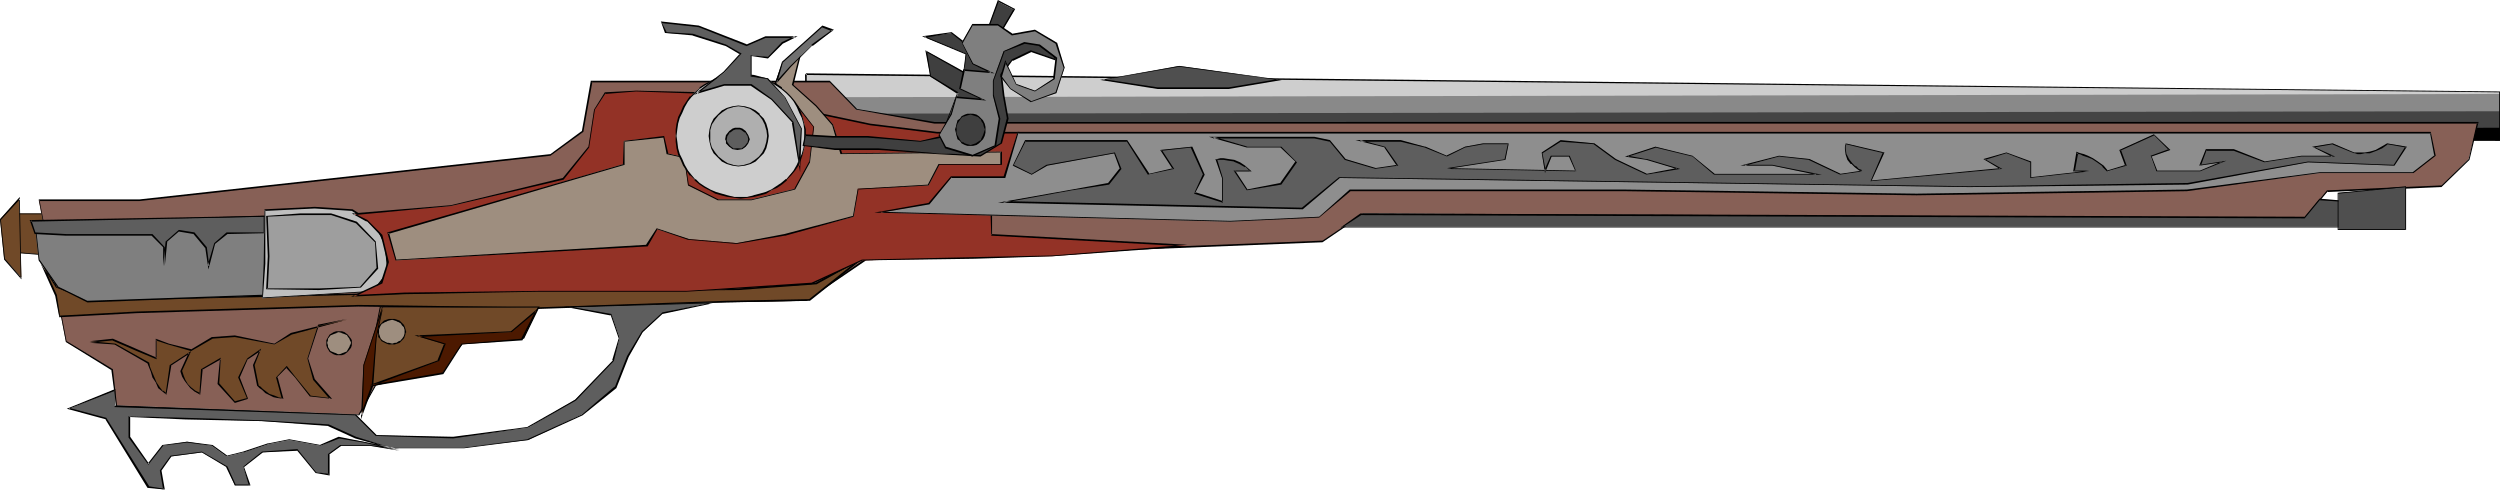<?xml version="1.0" encoding="UTF-8" standalone="no"?>
<svg
   version="1.0"
   width="129.724mm"
   height="25.4mm"
   id="svg66"
   sodipodi:docname="Gun.wmf"
   xmlns:inkscape="http://www.inkscape.org/namespaces/inkscape"
   xmlns:sodipodi="http://sodipodi.sourceforge.net/DTD/sodipodi-0.dtd"
   xmlns="http://www.w3.org/2000/svg"
   xmlns:svg="http://www.w3.org/2000/svg">
  <sodipodi:namedview
     id="namedview66"
     pagecolor="#ffffff"
     bordercolor="#000000"
     borderopacity="0.25"
     inkscape:showpageshadow="2"
     inkscape:pageopacity="0.0"
     inkscape:pagecheckerboard="0"
     inkscape:deskcolor="#d1d1d1"
     inkscape:document-units="mm" />
  <defs
     id="defs1">
    <pattern
       id="WMFhbasepattern"
       patternUnits="userSpaceOnUse"
       width="6"
       height="6"
       x="0"
       y="0" />
  </defs>
  <path
     style="fill:#704928;fill-opacity:1;fill-rule:evenodd;stroke:none"
     d="M 8.565,41.859 H 2.909 l 0.485,7.758 5.656,0.323 z"
     id="path1" />
  <path
     style="fill:#000000;fill-opacity:1;fill-rule:evenodd;stroke:none"
     d="M 8.726,41.859 H 2.747 L 3.232,49.616 9.211,50.101 8.726,41.859 H 8.565 L 8.888,49.939 H 9.05 L 3.394,49.455 v 0.162 L 3.07,41.859 2.909,42.02 h 5.656 v -0.162 z"
     id="path2" />
  <path
     style="fill:#000000;fill-opacity:1;fill-rule:evenodd;stroke:none"
     d="m 158.045,26.667 v 0 -4.364 l 332.249,-0.485 v 5.657 z"
     id="path3" />
  <path
     style="fill:#444444;fill-opacity:1;fill-rule:evenodd;stroke:none"
     d="M 490.294,25.051 158.045,25.697 v -6.626 l 332.249,-0.646 z"
     id="path4" />
  <path
     style="fill:#898989;fill-opacity:1;fill-rule:evenodd;stroke:none"
     d="M 490.294,21.818 158.045,22.303 v -6.626 l 88.072,-0.162 244.177,2.586 z"
     id="path5" />
  <path
     style="fill:#cecece;fill-opacity:1;fill-rule:evenodd;stroke:none"
     d="M 490.294,18.424 158.045,19.071 V 14.545 L 490.294,18.101 Z"
     id="path6" />
  <path
     style="fill:#cecece;fill-opacity:1;fill-rule:evenodd;stroke:none"
     d="m 246.117,15.515 -88.072,0.162 v -1.131 z"
     id="path7" />
  <path
     style="fill:#000000;fill-opacity:1;fill-rule:evenodd;stroke:none"
     d="m 158.045,14.707 332.249,3.394 h -0.162 v 9.374 l 0.162,-0.162 -332.249,-0.808 0.162,0.162 V 14.545 h -0.323 l 0.162,12.121 332.249,0.97 v -9.697 L 158.045,14.384 Z"
     id="path8" />
  <path
     style="fill:#876056;fill-opacity:1;fill-rule:evenodd;stroke:none"
     d="M 27.31,39.273 107.949,30.384 114.251,25.859 116.029,16 h 46.702 l 5.171,5.495 15.352,2.586 h 302.676 l -1.778,7.111 -5.333,5.333 -22.301,0.97 -4.686,5.333 -184.547,-0.97 -7.918,5.495 -89.526,3.556 -11.797,8.081 -52.682,0.808 -3.555,6.303 -10.827,0.97 -4.525,5.333 -12.605,2.586 -3.394,6.303 -47.672,-1.778 -0.808,-7.111 -9.05,-5.333 -5.333,-27.798 z"
     id="path9" />
  <path
     style="fill:#000000;fill-opacity:1;fill-rule:evenodd;stroke:none"
     d="m 27.31,39.434 80.638,-8.889 6.464,-4.687 1.778,-9.859 -0.162,0.162 h 46.702 L 162.569,16 l 5.333,5.495 15.352,2.747 h 302.676 l -0.162,-0.162 -1.616,7.111 v 0 l -5.494,5.333 0.162,-0.162 -22.462,0.97 -4.525,5.495 v -0.162 l -184.547,-0.808 -7.918,5.333 v 0 l -89.688,3.556 -11.635,8.081 v 0 l -52.843,0.808 -3.555,6.465 0.162,-0.162 -10.989,0.97 -4.363,5.495 v -0.162 l -12.605,2.747 -3.555,6.303 H 70.458 L 22.786,79.515 h 0.162 l -0.808,-7.111 -9.05,-5.495 v 0.162 L 7.757,39.273 7.595,39.434 H 27.31 V 39.111 H 7.595 l 5.333,27.96 8.888,5.495 V 72.404 l 0.97,7.273 47.672,1.778 3.555,-6.303 h -0.162 l 12.766,-2.586 4.363,-5.495 v 0 l 10.827,-0.808 3.717,-6.303 h -0.162 l 52.843,-0.97 11.635,-7.919 v 0 l 89.526,-3.556 8.08,-5.495 h -0.162 l 184.709,0.97 4.525,-5.495 v 0.162 l 22.301,-0.97 5.494,-5.333 1.778,-7.434 H 183.254 l -15.352,-2.586 h 0.162 l -5.333,-5.495 h -46.864 l -1.778,10.02 V 25.697 l -6.141,4.525 v 0 l -80.638,8.889 z"
     id="path10" />
  <path
     style="fill:#704928;fill-opacity:1;fill-rule:evenodd;stroke:none"
     d="m 169.033,50.586 -9.05,5.01 -15.19,1.131 -46.218,0.485 -43.794,0.808 -36.845,0.808 -6.949,-2.586 -2.909,-4.848 2.909,6.626 0.646,4.04 15.19,-0.808 43.47,-1.293 34.906,0.485 37.168,-1.293 16.322,-0.323 z"
     id="path11" />
  <path
     style="fill:#000000;fill-opacity:1;fill-rule:evenodd;stroke:none"
     d="m 169.195,50.747 -0.162,-0.323 -9.05,5.01 v 0 l -15.19,1.131 -46.218,0.485 -43.794,0.808 -36.845,0.808 v 0 l -6.949,-2.424 h 0.162 l -2.909,-4.848 -0.323,0.162 2.909,6.465 v 0 l 0.808,4.202 15.19,-0.808 43.47,-1.293 34.906,0.485 37.168,-1.293 16.483,-0.323 10.342,-8.242 -0.162,-0.323 -10.342,8.242 v 0 l -16.322,0.323 -37.168,1.293 -34.906,-0.485 -43.47,1.293 -15.19,0.808 0.162,0.162 -0.646,-4.202 -2.909,-6.465 -0.323,0.162 3.07,4.848 6.949,2.586 36.845,-0.808 43.794,-0.97 46.218,-0.323 15.352,-1.131 9.05,-5.01 -0.162,-0.323 z"
     id="path12" />
  <path
     style="fill:#7f7f7f;fill-opacity:1;fill-rule:evenodd;stroke:none"
     d="m 7.595,51.071 3.717,5.172 5.818,2.909 55.752,-1.939 1.939,-6.141 -1.939,-6.949 -7.11,-2.101 -58.984,1.616 z"
     id="path13" />
  <path
     style="fill:#000000;fill-opacity:1;fill-rule:evenodd;stroke:none"
     d="m 7.595,51.071 3.717,5.333 5.818,2.909 55.752,-2.101 2.101,-6.141 -2.101,-7.111 -7.11,-2.101 -58.984,1.778 0.808,7.434 H 7.757 L 6.949,43.636 6.787,43.798 65.771,42.182 v 0 l 6.949,1.939 v 0 l 1.939,6.949 v -0.162 l -1.939,6.141 h 0.162 l -55.752,1.939 v 0 l -5.656,-2.747 v 0 L 7.757,50.909 v 0.162 z"
     id="path14" />
  <path
     style="fill:#bfbfbf;fill-opacity:1;fill-rule:evenodd;stroke:none"
     d="m 51.874,41.212 9.858,-0.485 7.434,0.485 4.363,2.909 2.101,4.04 0.485,5.333 -2.909,3.717 -6.626,0.323 -15.19,0.97 0.485,-6.788 v -5.98 z"
     id="path15" />
  <path
     style="fill:#000000;fill-opacity:1;fill-rule:evenodd;stroke:none"
     d="m 52.035,41.212 -0.162,0.162 9.858,-0.485 7.434,0.485 h -0.162 l 4.525,2.747 v 0 l 1.939,4.04 v 0 l 0.485,5.333 v -0.162 l -2.909,3.717 h 0.162 l -21.816,1.293 0.162,0.162 0.485,-6.788 V 41.212 l -0.162,-0.162 -0.162,10.667 -0.323,6.788 21.816,-1.293 3.07,-3.717 L 75.79,48 73.69,43.96 69.165,41.051 61.731,40.566 51.874,41.051 Z"
     id="path16" />
  <path
     style="fill:#9e9e9e;fill-opacity:1;fill-rule:evenodd;stroke:none"
     d="m 52.358,42.505 6.464,-0.485 h 6.141 l 4.848,1.616 3.717,3.717 0.485,5.333 -3.232,3.556 -8.242,0.485 H 52.358 l 0.323,-6.465 z"
     id="path17" />
  <path
     style="fill:#000000;fill-opacity:1;fill-rule:evenodd;stroke:none"
     d="m 52.52,42.505 h -0.162 l 6.464,-0.323 h 6.141 v 0 l 4.848,1.616 v 0 l 3.717,3.717 v -0.162 l 0.323,5.333 v -0.162 l -3.232,3.717 h 0.162 l -8.242,0.323 H 52.358 l 0.162,0.162 0.323,-6.465 -0.323,-7.758 -0.323,-0.162 0.323,7.919 -0.323,6.465 10.342,0.162 8.242,-0.485 3.394,-3.717 -0.485,-5.333 -3.717,-3.879 -5.01,-1.616 h -6.141 l -6.626,0.485 z"
     id="path18" />
  <path
     style="fill:#5e5e5e;fill-opacity:1;fill-rule:evenodd;stroke:none"
     d="m 51.874,42.505 -45.894,0.808 0.808,2.424 6.141,0.323 h 16.806 l 2.424,2.424 v 3.717 l 0.485,-4.848 2.424,-2.101 2.909,0.485 2.424,2.747 0.485,3.717 1.293,-4.525 2.424,-1.939 h 7.272 z"
     id="path19" />
  <path
     style="fill:#000000;fill-opacity:1;fill-rule:evenodd;stroke:none"
     d="m 51.874,42.343 -46.056,0.808 0.97,2.747 6.141,0.323 h 16.806 v 0 l 2.424,2.424 -0.162,-0.162 v 3.717 h 0.323 l 0.485,-4.848 -0.162,0.162 2.424,-2.101 v 0 l 2.909,0.485 -0.162,-0.162 2.424,2.909 v -0.162 l 0.646,4.364 1.293,-5.01 v 0 L 44.602,45.899 v 0 l 7.272,-0.162 v -3.394 l -0.162,0.162 v 3.232 l 0.162,-0.162 H 44.44 l -2.424,2.101 -1.293,4.364 0.323,0.162 -0.485,-3.717 -2.424,-2.909 -3.07,-0.485 -2.586,2.263 -0.485,4.848 h 0.323 V 48.485 L 29.896,45.899 H 12.928 L 6.787,45.576 H 6.949 L 6.141,43.152 5.979,43.475 51.874,42.505 h -0.162 z"
     id="path20" />
  <path
     style="fill:#933226;fill-opacity:1;fill-rule:evenodd;stroke:none"
     d="M 69.488,42.02 88.395,40.404 l 21.978,-5.333 5.01,-6.141 1.131,-7.434 2.262,-3.232 5.979,-0.485 13.898,0.485 12.766,2.101 19.23,4.04 13.09,1.616 h 15.998 l 1.616,2.424 -2.424,6.626 -4.525,6.141 v 4.848 l 38.461,2.101 -26.502,2.101 -15.19,0.323 -22.139,0.485 -9.858,4.525 -24.563,1.616 h -29.088 l -26.179,0.323 -9.858,0.485 5.333,-2.424 1.293,-4.202 -1.293,-5.333 -2.909,-2.747 z"
     id="path21" />
  <path
     style="fill:#000000;fill-opacity:1;fill-rule:evenodd;stroke:none"
     d="m 69.488,41.859 v 0.323 L 88.395,40.404 l 22.139,-5.172 5.01,-6.303 1.131,-7.434 v 0 l 2.101,-3.232 v 0.162 l 5.979,-0.485 13.898,0.485 12.766,2.101 19.23,4.04 13.09,1.616 h 15.998 l -0.162,-0.162 1.616,2.586 v -0.162 l -2.424,6.465 -4.525,6.141 0.162,5.172 38.461,2.101 V 48 l -26.502,2.101 -15.19,0.323 -22.139,0.485 -9.858,4.525 v 0 l -24.563,1.616 h -29.088 l -26.179,0.323 -9.858,0.485 v 0.323 l 5.494,-2.586 1.293,-4.202 -1.293,-5.333 -2.909,-2.909 -2.586,-1.293 h -0.485 l 2.909,1.616 v -0.162 l 2.747,2.909 v -0.162 l 1.293,5.333 v 0 l -1.293,4.04 v 0 l -5.818,2.747 10.504,-0.485 26.179,-0.485 h 29.088 l 24.563,-1.455 10.019,-4.687 h -0.162 l 22.139,-0.323 15.19,-0.485 26.502,-1.939 V 48 l -38.461,-2.101 0.162,0.162 v -4.848 0 l 4.525,-6.141 2.424,-6.626 -1.616,-2.586 h -16.16 l -13.09,-1.616 -19.23,-4.04 -12.766,-2.101 -13.898,-0.323 -6.141,0.323 -2.101,3.394 -1.131,7.434 v -0.162 l -5.01,6.141 v 0 L 88.395,40.242 69.003,41.859 Z"
     id="path22" />
  <path
     style="fill:#9e8e7f;fill-opacity:1;fill-rule:evenodd;stroke:none"
     d="M 76.114,45.737 122.331,32.162 v -4.525 l 7.757,-0.808 0.808,3.232 3.394,0.808 0.646,5.495 5.818,2.747 h 6.626 l 8.565,-2.101 2.747,-5.172 0.97,-6.949 -3.394,-4.04 -4.848,-2.586 2.101,-5.657 3.717,-2.909 -1.778,6.949 4.525,4.202 3.394,3.556 1.616,5.657 31.35,-0.323 v 2.424 h -12.12 l -2.101,4.202 -13.898,0.646 -0.808,5.495 -13.574,3.556 -9.373,1.616 -9.534,-0.808 -6.141,-1.939 -1.939,3.232 -49.126,2.909 z"
     id="path23" />
  <path
     style="fill:#000000;fill-opacity:1;fill-rule:evenodd;stroke:none"
     d="m 76.275,45.576 -0.162,0.323 46.379,-13.576 v -4.687 l -0.162,0.162 7.757,-0.808 v -0.162 l 0.646,3.394 3.555,0.808 -0.162,-0.162 0.808,5.495 5.818,2.909 h 6.626 l 8.565,-2.101 2.909,-5.333 0.808,-6.949 -3.232,-4.202 -5.01,-2.586 0.162,0.162 1.939,-5.657 v 0 l 3.717,-2.747 -0.162,-0.162 -1.778,6.949 4.686,4.202 3.232,3.717 v 0 l 1.616,5.657 31.512,-0.323 -0.162,-0.162 v 2.424 h 0.162 -12.282 l -2.101,4.04 h 0.162 l -13.898,0.808 -0.97,5.495 v -0.162 l -13.413,3.556 v 0 l -9.373,1.778 -9.534,-0.808 h 0.162 l -6.302,-2.101 L 126.694,48 h 0.162 l -49.126,2.909 v 0 l -1.454,-5.333 h -0.323 l 1.616,5.495 49.45,-2.747 1.939,-3.394 h -0.162 l 6.141,2.101 9.534,0.808 9.373,-1.616 h 0.162 l 13.413,-3.717 0.97,-5.495 -0.162,0.162 13.898,-0.808 2.101,-4.04 v 0 h 12.282 v -2.586 l -31.512,0.323 h 0.162 l -1.778,-5.657 -3.232,-3.717 -4.525,-4.04 v 0 l 1.778,-7.273 -4.04,3.071 -2.101,5.818 5.01,2.586 v 0 l 3.232,4.04 v 0 l -0.808,6.949 v -0.162 l -2.909,5.333 h 0.162 l -8.565,2.101 h -6.626 0.162 l -5.818,-2.909 v 0.162 l -0.808,-5.495 -3.394,-0.808 h 0.162 l -0.808,-3.394 -7.918,0.97 -0.162,4.525 h 0.162 L 75.952,45.576 Z"
     id="path24" />
  <path
     style="fill:#cecece;fill-opacity:1;fill-rule:evenodd;stroke:none"
     d="m 145.278,14.545 -1.293,0.162 -1.293,0.162 -1.293,0.323 -1.131,0.323 -0.97,0.485 -1.131,0.646 -0.97,0.646 -0.97,0.808 -0.808,0.97 -0.646,0.808 -0.646,0.97 -0.485,1.131 -0.485,1.131 -0.323,1.131 -0.162,1.131 -0.162,1.293 0.162,1.131 0.162,1.293 0.323,1.131 0.485,1.131 0.485,1.131 0.646,0.97 0.646,0.808 0.808,0.97 0.97,0.808 0.97,0.646 1.131,0.646 0.97,0.485 1.131,0.323 1.293,0.323 1.293,0.162 1.293,0.162 1.293,-0.162 1.293,-0.162 1.131,-0.323 1.131,-0.323 1.131,-0.485 1.131,-0.646 0.97,-0.646 0.808,-0.808 0.808,-0.97 0.808,-0.808 0.646,-0.97 0.485,-1.131 0.485,-1.131 0.323,-1.131 0.162,-1.293 v -1.131 -1.293 l -0.162,-1.131 -0.323,-1.131 -0.485,-1.131 -0.485,-1.131 -0.646,-0.97 -0.808,-0.808 -0.808,-0.97 -0.808,-0.808 -0.97,-0.646 L 151.257,16 l -1.131,-0.485 -1.131,-0.323 -1.131,-0.323 -1.293,-0.162 z"
     id="path25" />
  <path
     style="fill:#000000;fill-opacity:1;fill-rule:evenodd;stroke:none"
     d="m 145.278,14.384 -1.293,0.162 -1.293,0.162 v 0 l -1.293,0.323 -1.131,0.323 -1.131,0.646 -0.97,0.485 -0.97,0.646 v 0.162 l -0.97,0.808 -0.808,0.808 h -0.162 l -0.646,0.97 -0.646,0.97 -0.485,1.131 -0.485,0.97 -0.323,1.293 v 0 l -0.162,1.131 v 1.293 1.131 l 0.162,1.293 v 0 l 0.323,1.293 0.485,0.97 0.485,1.131 0.646,0.97 0.646,0.97 h 0.162 l 0.808,0.808 v 0.162 l 0.97,0.808 0.97,0.646 0.97,0.485 1.131,0.646 1.131,0.323 1.293,0.323 v 0 l 1.293,0.162 1.293,0.162 1.293,-0.162 1.293,-0.162 v 0 l 1.293,-0.323 1.131,-0.323 0.97,-0.646 1.131,-0.485 0.97,-0.646 0.97,-0.808 v -0.162 l 0.808,-0.808 v 0 l 0.808,-0.97 0.646,-0.97 0.485,-1.131 0.323,-0.97 0.323,-1.293 v 0 l 0.323,-1.293 v -1.131 -1.293 l -0.323,-1.131 v 0 l -0.323,-1.293 -0.323,-0.97 -0.485,-1.131 -0.646,-0.97 -0.808,-0.97 v 0 l -0.808,-0.808 -0.97,-0.808 V 17.131 L 152.389,16.485 151.257,16 l -0.97,-0.646 -1.131,-0.323 -1.293,-0.323 v 0 l -1.293,-0.162 -1.293,-0.162 v 0.323 h 1.293 l 1.293,0.323 h -0.162 l 1.293,0.323 1.131,0.323 1.131,0.485 0.97,0.646 0.97,0.646 v 0 l 0.97,0.808 0.808,0.808 v 0 l 0.646,0.808 0.646,1.131 0.485,1.131 0.485,0.97 0.323,1.131 v 0 l 0.162,1.131 v 1.293 1.131 l -0.162,1.293 v 0 l -0.323,1.131 -0.485,0.97 -0.485,1.131 -0.646,1.131 -0.646,0.808 v 0 l -0.808,0.97 v -0.162 l -0.97,0.808 -0.97,0.646 -0.97,0.646 -1.131,0.485 -1.131,0.323 -1.293,0.323 h 0.162 l -1.293,0.323 h -1.293 -1.293 l -1.293,-0.323 v 0 l -1.131,-0.323 -1.131,-0.323 -1.131,-0.485 -1.131,-0.646 -0.97,-0.646 -0.808,-0.808 v 0.162 l -0.808,-0.97 v 0 l -0.646,-0.808 -0.646,-1.131 -0.485,-1.131 -0.485,-0.97 -0.323,-1.131 v 0 l -0.162,-1.293 -0.162,-1.131 0.162,-1.293 0.162,-1.131 v 0 l 0.323,-1.131 0.485,-0.97 0.485,-1.131 0.646,-1.131 0.646,-0.808 v 0 l 0.808,-0.808 0.808,-0.808 v 0 l 0.97,-0.646 1.131,-0.646 1.131,-0.485 1.131,-0.323 1.131,-0.323 v 0 l 1.293,-0.323 h 1.293 z"
     id="path26" />
  <path
     style="fill:#afafaf;fill-opacity:1;fill-rule:evenodd;stroke:none"
     d="m 144.793,20.848 h -1.131 l -0.97,0.323 -0.97,0.646 -0.97,0.646 -0.646,0.808 -0.485,1.131 -0.323,0.97 -0.162,1.293 0.162,1.131 0.323,1.131 0.485,1.131 0.646,0.808 0.97,0.646 0.97,0.646 0.97,0.323 h 1.131 1.293 l 0.97,-0.323 0.97,-0.646 0.808,-0.646 0.808,-0.808 0.485,-1.131 0.323,-1.131 0.162,-1.131 -0.162,-1.293 -0.323,-0.97 -0.485,-1.131 -0.808,-0.808 -0.808,-0.646 -0.97,-0.646 -0.97,-0.323 z"
     id="path27" />
  <path
     style="fill:#000000;fill-opacity:1;fill-rule:evenodd;stroke:none"
     d="m 144.793,20.687 -1.131,0.162 -1.131,0.323 -0.97,0.485 -0.808,0.808 -0.808,0.808 -0.485,0.97 -0.323,1.131 -0.162,1.293 0.162,1.131 0.323,1.293 0.485,0.97 0.808,0.808 0.808,0.808 0.97,0.485 1.131,0.323 1.131,0.162 1.293,-0.162 1.131,-0.323 0.97,-0.485 0.808,-0.808 v 0 l 0.808,-0.808 0.485,-0.97 0.323,-1.293 0.162,-1.131 -0.162,-1.293 -0.323,-1.131 -0.485,-0.97 -0.808,-0.808 V 22.303 l -0.808,-0.646 -0.97,-0.485 -1.131,-0.323 -1.293,-0.162 v 0.162 l 1.293,0.162 h -0.162 l 1.131,0.323 0.97,0.646 0.808,0.646 v 0 l 0.646,0.808 0.485,0.97 0.323,1.131 v -0.162 l 0.162,1.293 -0.162,1.131 v 0 l -0.323,1.131 -0.485,0.97 -0.646,0.808 v 0 l -0.808,0.646 -0.97,0.646 -1.131,0.323 h 0.162 l -1.293,0.162 -1.131,-0.162 h 0.162 L 142.693,32 l -0.97,-0.646 -0.808,-0.646 v 0 l -0.646,-0.808 -0.646,-0.97 -0.323,-1.131 v 0 -1.131 -1.293 0.162 l 0.323,-1.131 0.646,-0.97 0.646,-0.808 v 0 l 0.808,-0.646 0.97,-0.646 1.131,-0.323 h -0.162 l 1.131,-0.162 z"
     id="path28" />
  <path
     style="fill:#5e5e5e;fill-opacity:1;fill-rule:evenodd;stroke:none"
     d="m 144.632,25.212 h -0.323 l -0.485,0.162 -0.808,0.485 -0.485,0.646 -0.162,0.808 v 0.323 l 0.162,0.485 0.485,0.646 0.808,0.323 0.808,0.162 0.808,-0.162 0.808,-0.323 0.485,-0.646 0.162,-0.808 -0.162,-0.808 -0.485,-0.646 -0.808,-0.485 -0.323,-0.162 z"
     id="path29" />
  <path
     style="fill:#000000;fill-opacity:1;fill-rule:evenodd;stroke:none"
     d="m 144.632,25.051 h -0.323 -0.162 l -0.485,0.162 -0.646,0.485 -0.646,0.808 -0.162,0.808 0.162,0.323 v 0.162 0.323 l 0.646,0.646 0.646,0.485 0.97,0.162 0.97,-0.162 0.646,-0.485 0.485,-0.646 0.323,-0.808 -0.323,-0.808 -0.485,-0.808 -0.646,-0.485 -0.485,-0.162 h -0.485 v 0.323 h 0.485 v 0 l 0.323,0.162 0.646,0.485 v -0.162 l 0.485,0.808 v -0.162 l 0.162,0.808 -0.162,0.808 v -0.162 l -0.485,0.646 v 0 l -0.646,0.485 v 0 h -0.808 -0.808 v 0 l -0.646,-0.485 v 0 l -0.485,-0.646 -0.162,-0.323 v 0 -0.323 l 0.162,-0.808 v 0.162 l 0.485,-0.808 v 0.162 l 0.646,-0.485 0.485,-0.162 v 0 h 0.323 z"
     id="path30" />
  <path
     style="fill:#707070;fill-opacity:1;fill-rule:evenodd;stroke:none"
     d="m 152.227,16.323 1.293,-4.202 7.757,-6.949 2.101,0.808 -4.202,2.909 -4.202,4.04 z"
     id="path31" />
  <path
     style="fill:#000000;fill-opacity:1;fill-rule:evenodd;stroke:none"
     d="m 152.065,16.162 0.323,0.162 1.131,-4.04 v 0 l 7.757,-6.949 h -0.162 l 2.101,0.808 V 5.818 l -4.04,2.909 v 0.162 l -4.202,4.04 v 0 l -2.909,3.232 -0.162,0.646 3.232,-3.717 v 0 l 4.202,-4.202 v 0.162 l 4.202,-3.232 -2.262,-0.808 -7.918,7.111 -1.454,4.687 z"
     id="path32" />
  <path
     style="fill:#5e5e5e;fill-opacity:1;fill-rule:evenodd;stroke:none"
     d="m 153.843,19.071 -3.232,-3.717 -3.232,-0.323 v -4.202 l 3.232,0.485 2.909,-2.909 2.424,-1.131 h -5.818 l -3.717,1.616 -9.373,-3.717 -7.272,-0.808 0.808,2.101 5.333,0.323 6.464,2.101 2.909,1.616 -3.232,3.717 -5.333,4.04 5.333,-1.616 h 5.333 l 4.04,2.909 4.04,4.525 1.293,8.404 0.485,-7.273 z"
     id="path33" />
  <path
     style="fill:#000000;fill-opacity:1;fill-rule:evenodd;stroke:none"
     d="m 154.005,19.071 -3.394,-3.717 -3.232,-0.485 v 0.162 -4.202 0.162 l 3.232,0.485 2.909,-2.909 v 0 l 2.909,-1.455 h -6.302 l -3.717,1.616 h 0.162 l -9.534,-3.717 -7.434,-0.808 0.808,2.263 5.494,0.485 h -0.162 l 6.626,2.101 2.747,1.616 v -0.162 l -3.232,3.556 v 0 l -5.818,4.525 5.979,-1.778 v 0 h 5.333 -0.162 l 4.04,2.747 v 0 l 4.202,4.525 h -0.162 l 1.616,9.697 0.323,-8.566 -3.232,-6.141 h -0.162 l 3.232,6.141 v 0 l -0.485,7.273 h 0.323 l -1.293,-8.566 -4.202,-4.525 -4.04,-2.909 h -5.333 l -5.494,1.616 0.162,0.323 5.333,-4.202 3.394,-3.717 -3.07,-1.778 -6.464,-2.101 -5.333,-0.323 h 0.162 l -0.97,-1.939 v 0.162 l 7.272,0.808 v 0 l 9.373,3.717 3.717,-1.616 v 0 h 5.818 l -0.162,-0.323 -2.424,1.131 -2.909,3.071 0.162,-0.162 -3.394,-0.323 v 4.202 l 3.394,0.485 h -0.162 l 3.394,3.556 v 0 z"
     id="path34" />
  <path
     style="fill:#3f3f3f;fill-opacity:1;fill-rule:evenodd;stroke:none"
     d="m 192.304,30.545 4.04,-2.424 1.293,-4.848 -0.808,-4.525 -0.485,-4.202 2.101,-2.747 3.717,-1.778 5.01,1.778 -2.586,-4.202 h -4.848 l -4.04,-0.323 3.232,-5.333 -3.232,-1.616 -2.586,6.949 -2.424,2.424 -4.04,-3.232 -5.333,0.808 8.08,3.232 -0.323,3.717 -7.434,-4.202 0.808,5.01 5.494,3.232 -2.101,5.333 -1.293,3.232 -4.04,0.808 -10.342,-0.808 h -6.787 l -5.494,-0.323 -0.323,1.939 6.141,0.808 h 8.565 l 11.474,0.808 z"
     id="path35" />
  <path
     style="fill:#000000;fill-opacity:1;fill-rule:evenodd;stroke:none"
     d="m 192.304,30.707 4.202,-2.586 1.293,-4.848 -0.808,-4.525 -0.485,-4.202 v 0.162 l 2.101,-2.909 v 0.162 l 3.717,-1.778 h -0.162 l 5.171,1.778 -2.586,-4.525 h -5.01 l -4.04,-0.323 0.162,0.162 3.232,-5.495 L 195.697,0 l -2.586,7.111 v 0 l -2.424,2.424 h 0.162 l -4.202,-3.232 -5.818,0.808 8.565,3.556 v -0.162 l -0.485,3.717 0.162,-0.162 -7.595,-4.202 0.97,5.172 5.333,3.394 V 18.101 l -2.101,5.495 -1.131,3.232 v -0.162 l -4.04,0.97 -10.342,-0.97 h -6.787 l -5.494,-0.323 -0.485,2.263 6.302,0.808 h 8.565 l 11.474,0.808 8.565,0.485 v -0.323 l -8.565,-0.323 -11.474,-0.97 h -8.565 l -6.141,-0.646 h 0.162 l 0.323,-1.939 -0.162,0.162 5.494,0.323 h 6.787 l 10.342,0.808 4.202,-0.808 1.131,-3.394 2.101,-5.495 -5.333,-3.232 v 0.162 l -0.808,-5.01 -0.162,0.162 7.434,4.202 0.485,-3.879 -8.242,-3.394 v 0.323 l 5.333,-0.97 h -0.162 l 4.202,3.394 2.586,-2.586 2.586,-6.949 h -0.162 l 3.232,1.616 -0.162,-0.162 -3.232,5.495 4.202,0.485 h 4.848 v 0 l 2.424,4.04 0.162,-0.162 -5.01,-1.778 -3.717,1.778 -2.262,2.909 0.485,4.202 0.808,4.525 v -0.162 l -1.293,5.01 0.162,-0.162 -4.04,2.424 v 0 z"
     id="path36" />
  <path
     style="fill:#7f7f7f;fill-opacity:1;fill-rule:evenodd;stroke:none"
     d="m 186.648,22.303 -2.424,4.202 1.131,2.424 5.333,1.616 4.525,-2.101 0.808,-5.172 -1.293,-4.525 v -2.909 l 2.101,-5.818 4.04,-1.616 3.07,0.485 3.232,2.424 -0.485,4.04 -3.717,2.424 -3.717,-1.131 -2.101,-4.525 -0.808,2.909 1.778,2.424 4.04,2.424 5.01,-1.616 1.616,-5.01 -1.616,-4.848 -4.202,-2.424 -4.525,0.808 -2.747,-1.939 h -5.01 l -2.101,3.556 2.101,4.202 3.717,1.616 -5.333,-0.485 -0.808,3.717 4.525,2.101 -5.333,-0.485 z"
     id="path37" />
  <path
     style="fill:#000000;fill-opacity:1;fill-rule:evenodd;stroke:none"
     d="m 186.486,22.303 -2.424,4.202 1.293,2.586 5.333,1.616 4.686,-2.101 0.808,-5.333 -1.293,-4.687 v 0.162 -2.909 0 l 2.101,-5.657 h -0.162 l 4.202,-1.616 h -0.162 l 3.07,0.485 h -0.162 l 3.232,2.424 v -0.162 l -0.485,4.04 h 0.162 l -3.717,2.424 v 0 l -3.555,-1.293 v 0.162 l -2.262,-4.848 -0.97,3.232 1.939,2.424 4.04,2.586 5.01,-1.778 1.616,-5.01 -1.454,-4.848 -4.363,-2.586 -4.525,0.808 h 0.162 l -2.909,-1.939 h -5.01 l -2.101,3.717 2.101,4.202 3.717,1.778 v -0.323 l -5.494,-0.485 -0.808,3.879 4.525,2.101 0.162,-0.162 -5.333,-0.485 -0.97,3.394 0.162,0.162 0.97,-3.394 -0.162,0.162 5.979,0.485 -5.171,-2.424 0.162,0.162 0.808,-3.717 -0.162,0.162 5.979,0.485 -4.202,-1.939 v 0 l -2.101,-4.04 v 0.162 l 2.101,-3.717 -0.162,0.162 h 5.01 v 0 l 2.747,1.939 4.525,-0.808 v 0 l 4.04,2.424 v 0 l 1.616,4.848 v -0.162 l -1.616,4.848 v 0 l -4.848,1.778 h 0.162 l -4.202,-2.586 0.162,0.162 -1.778,-2.424 v 0 l 0.808,-2.747 h -0.162 l 2.101,4.364 3.717,1.293 3.878,-2.424 0.485,-4.202 -3.394,-2.586 -3.07,-0.485 -4.04,1.778 -2.101,5.818 v 2.909 l 1.131,4.525 v 0 l -0.808,5.172 h 0.162 l -4.525,1.939 h 0.162 l -5.333,-1.616 v 0 l -1.293,-2.424 v 0.162 l 2.424,-4.04 z"
     id="path38" />
  <path
     style="fill:#3f3f3f;fill-opacity:1;fill-rule:evenodd;stroke:none"
     d="m 190.365,22.303 -0.646,0.162 -0.485,0.162 -0.485,0.323 -0.485,0.323 -0.323,0.485 -0.323,0.485 v 0.646 l -0.162,0.485 0.162,0.646 v 0.646 l 0.323,0.485 0.323,0.485 0.485,0.323 0.485,0.323 0.485,0.162 h 0.646 0.485 l 0.646,-0.162 0.485,-0.323 0.323,-0.323 0.323,-0.485 0.323,-0.485 0.162,-0.646 v -0.646 -0.485 l -0.162,-0.646 -0.323,-0.485 -0.323,-0.485 -0.323,-0.323 -0.485,-0.323 -0.646,-0.162 z"
     id="path39" />
  <path
     style="fill:#000000;fill-opacity:1;fill-rule:evenodd;stroke:none"
     d="m 190.365,22.303 h -0.646 l -0.485,0.162 -0.646,0.323 -0.323,0.485 v 0 l -0.485,0.323 -0.162,0.646 -0.162,0.646 -0.162,0.485 0.162,0.646 0.162,0.646 0.162,0.646 0.485,0.323 v 0 l 0.323,0.485 0.646,0.323 0.485,0.162 h 0.646 0.485 l 0.646,-0.162 0.485,-0.323 0.485,-0.485 0.323,-0.323 0.323,-0.646 0.162,-0.646 v -0.646 -0.485 l -0.162,-0.646 -0.323,-0.646 -0.323,-0.323 -0.485,-0.485 -0.485,-0.323 -0.646,-0.162 h -0.485 v 0.162 l 0.485,0.162 v 0 l 0.485,0.162 0.485,0.162 0.485,0.485 v -0.162 l 0.162,0.485 0.323,0.485 0.162,0.646 v 0 l 0.162,0.485 -0.162,0.646 v 0 l -0.162,0.485 -0.323,0.646 -0.162,0.485 v -0.162 l -0.485,0.323 -0.485,0.323 -0.485,0.162 v 0 l -0.485,0.162 -0.646,-0.162 v 0 l -0.485,-0.162 -0.485,-0.323 v 0.162 l -0.323,-0.323 v 0 l -0.323,-0.485 -0.323,-0.646 v 0.162 l -0.162,-0.646 v -0.646 -0.485 l 0.162,-0.646 v 0 l 0.323,-0.485 0.323,-0.485 v 0 l 0.323,-0.323 v 0 l 0.485,-0.162 0.485,-0.162 v 0 l 0.646,-0.162 z"
     id="path40" />
  <path
     style="fill:#8e8e8e;fill-opacity:1;fill-rule:evenodd;stroke:none"
     d="m 172.75,41.697 68.518,1.778 17.453,-0.97 6.141,-5.172 h 53.651 l 57.368,0.808 53.005,-0.808 26.018,-3.394 h 18.261 l 4.363,-3.556 -0.808,-4.364 H 199.576 l -2.586,8.727 h -10.342 l -4.363,5.172 z"
     id="path41" />
  <path
     style="fill:#000000;fill-opacity:1;fill-rule:evenodd;stroke:none"
     d="m 171.457,41.697 69.811,1.778 17.453,-0.808 6.141,-5.172 v 0 h 53.651 l 57.368,0.808 53.005,-0.808 26.018,-3.556 h 18.422 l 4.363,-3.394 -0.97,-4.687 H 199.576 l -2.747,8.727 h 0.162 -10.504 l -4.363,5.172 h 0.162 l -10.827,1.939 h 1.293 l 9.534,-1.616 4.363,-5.333 v 0.162 h 10.504 l 2.586,-8.889 -0.162,0.162 h 277.144 l -0.162,-0.162 0.808,4.364 h 0.162 l -4.363,3.394 v 0 h -18.261 l -26.018,3.394 -53.005,0.808 -57.368,-0.808 H 264.7 l -5.979,5.333 v 0 l -17.453,0.808 -68.518,-1.778 v 0.162 z"
     id="path42" />
  <path
     style="fill:#5e5e5e;fill-opacity:1;fill-rule:evenodd;stroke:none"
     d="m 196.829,39.596 58.499,1.293 7.272,-5.98 123.624,1.778 42.824,-0.646 23.594,-4.202 16.806,0.646 2.424,-3.717 -3.717,-0.646 -1.131,0.808 -0.97,0.485 -1.293,0.485 -0.97,0.162 h -0.808 -0.646 -0.485 -0.162 l -4.202,-1.939 -3.717,0.646 3.717,1.939 h -6.141 l -7.272,1.131 -5.979,-2.424 h -5.494 l -1.131,3.071 4.202,-0.646 -4.202,1.778 h -8.565 l -1.131,-2.909 3.717,-1.293 -3.07,-3.071 -6.626,3.071 1.131,3.071 -3.555,1.131 -0.97,-1.131 -0.97,-0.646 -0.97,-0.646 -0.97,-0.485 -0.808,-0.323 -0.808,-0.323 h -0.323 -0.162 l -0.646,3.556 h 3.07 l -11.474,1.293 v -3.071 l -4.848,-1.778 -4.202,1.131 3.07,1.939 -25.371,2.424 2.424,-5.495 -7.434,-1.939 v 0.646 l -0.162,0.485 0.162,1.131 0.485,0.808 0.646,0.808 0.808,0.646 0.646,0.485 0.323,0.323 0.162,0.162 h 0.162 l -4.363,0.646 -5.979,-3.071 -5.979,-0.485 -6.626,1.778 h 5.333 l 8.565,1.778 h -20.038 l -4.202,-3.556 -7.272,-1.939 -5.333,1.939 3.555,0.485 5.979,1.939 -5.979,1.131 -5.979,-3.071 -4.202,-3.071 -6.626,-0.485 -3.717,2.424 0.646,3.556 1.293,-2.909 h 3.555 l 1.293,2.909 -25.371,-0.485 11.474,-1.939 0.646,-3.071 h -5.01 l -3.555,0.646 -3.555,1.939 -4.363,-1.939 -4.686,-1.131 h -7.918 l 4.848,1.131 2.424,3.717 -4.363,0.646 -5.818,-1.939 -3.07,-3.556 -3.07,-0.646 h -19.877 l 6.626,1.778 h 6.626 l 3.07,3.071 -3.07,4.202 -6.626,1.293 -2.424,-3.717 h 3.07 L 244.177,32.646 243.046,32 l -0.97,-0.485 -1.131,-0.162 -0.97,-0.162 h -0.646 -0.646 -0.162 l 1.131,3.717 v 4.687 l -5.333,-1.778 1.778,-3.556 -2.424,-5.495 -5.979,0.646 2.424,3.717 -4.848,1.131 -4.202,-6.626 h -19.877 l -2.424,4.848 3.555,1.778 3.07,-1.778 13.251,-2.424 1.131,3.071 -2.424,2.909 -7.11,1.293 z"
     id="path43" />
  <path
     style="fill:#000000;fill-opacity:1;fill-rule:evenodd;stroke:none"
     d="m 195.697,39.758 59.792,1.293 7.272,-6.141 h -0.162 l 123.624,1.778 42.824,-0.485 23.594,-4.364 16.968,0.646 2.424,-3.717 -3.878,-0.646 -1.131,0.646 -1.131,0.646 -1.131,0.323 v 0 l -0.97,0.162 h -0.808 -0.646 -0.485 -0.162 v 0 l -4.202,-1.778 -4.04,0.646 3.878,1.939 0.162,-0.162 h -6.141 l -7.272,1.131 h 0.162 l -6.141,-2.424 h -5.494 l -1.293,3.232 4.363,-0.646 v -0.162 l -4.202,1.778 v 0 h -8.565 0.162 l -1.131,-2.909 v 0.162 l 3.717,-1.293 -3.232,-3.071 -6.787,3.071 1.131,3.071 0.162,-0.162 -3.717,1.131 h 0.162 l -0.808,-0.97 -1.131,-0.808 -0.97,-0.646 -0.97,-0.485 -0.808,-0.323 -0.646,-0.162 -0.485,-0.162 v 0 l -0.323,-0.162 -0.646,3.879 h 3.232 v -0.162 l -11.474,1.293 v 0.162 -3.232 l -4.848,-1.778 -4.525,1.293 3.232,1.939 0.162,-0.162 -25.371,2.424 v 0.162 l 2.586,-5.657 -7.595,-1.778 -0.162,0.646 v 0.485 l 0.162,1.131 0.323,0.97 0.646,0.808 h 0.162 l 0.646,0.646 v 0 l 0.646,0.485 0.485,0.323 v -0.162 l 0.162,0.162 h 0.162 v -0.162 l -4.363,0.646 h 0.162 l -6.141,-2.909 -5.979,-0.646 -7.595,1.939 h 6.302 l 8.565,1.778 V 34.101 h -20.038 0.162 l -4.363,-3.556 -7.272,-1.778 -5.979,1.939 4.202,0.646 v 0 l 5.979,1.778 v -0.162 l -5.979,1.131 h 0.162 l -6.141,-2.909 -4.202,-3.071 -6.626,-0.646 -3.717,2.424 0.646,4.04 1.293,-3.232 v 0 h 3.555 -0.162 l 1.293,2.909 0.162,-0.162 -25.371,-0.485 v 0.162 l 11.474,-1.778 0.646,-3.232 h -5.01 l -3.555,0.646 -3.717,1.778 h 0.162 l -4.202,-1.778 h -0.162 l -4.686,-1.293 h -8.888 l 5.818,1.455 h -0.162 l 2.424,3.556 0.162,-0.162 -4.363,0.646 h 0.162 l -5.979,-1.778 v 0 l -3.07,-3.717 -3.07,-0.646 h -20.685 l 7.434,2.101 h 6.626 v 0 l 3.07,2.909 -0.162,-0.162 -3.07,4.364 0.162,-0.162 -6.626,1.293 h 0.162 l -2.424,-3.717 -0.162,0.162 h 3.394 l -1.293,-1.131 -0.97,-0.646 -1.131,-0.485 -1.131,-0.162 -0.97,-0.162 h -0.646 l -0.646,0.162 h -0.323 l 1.293,3.717 v 0 4.687 l 0.162,-0.162 -5.494,-1.778 v 0.323 l 1.939,-3.717 -2.424,-5.495 -6.302,0.646 2.424,3.717 0.162,-0.162 -4.848,1.131 h 0.162 l -4.363,-6.626 h -20.038 l -2.424,5.01 3.717,1.778 3.07,-1.778 v 0 l 13.251,-2.424 h -0.162 l 1.131,3.071 v -0.162 l -2.424,3.071 0.162,-0.162 -7.11,1.293 -14.544,2.586 h 1.131 l 13.413,-2.424 7.272,-1.131 2.424,-3.071 -1.293,-3.232 -13.413,2.424 -2.909,1.778 v 0 l -3.555,-1.778 v 0.162 l 2.424,-4.848 v 0.162 h 19.877 l -0.162,-0.162 4.202,6.626 5.171,-1.131 -2.424,-3.717 -0.162,0.162 5.979,-0.646 h -0.162 l 2.424,5.333 V 34.101 l -1.778,3.879 5.656,1.778 v -4.848 l -1.131,-3.717 -0.162,0.162 h 0.162 0.646 0.646 l 0.97,0.162 1.131,0.162 h -0.162 l 1.131,0.485 1.131,0.646 v -0.162 l 0.97,0.97 v -0.162 h -3.232 l 2.586,3.879 6.787,-1.131 3.07,-4.364 -3.07,-3.071 h -6.787 0.162 l -6.626,-1.939 -0.162,0.323 h 19.877 l 3.07,0.646 -0.162,-0.162 3.07,3.717 5.979,1.778 4.525,-0.646 -2.586,-3.717 -4.848,-1.293 v 0.323 h 7.918 l 4.686,1.131 v 0 l 4.363,1.778 3.555,-1.778 v 0 l 3.555,-0.646 h 5.01 l -0.162,-0.162 -0.646,3.071 h 0.162 l -11.474,1.778 v 0.162 l 25.371,0.485 -1.293,-3.071 h -3.717 l -1.293,2.909 0.323,0.162 -0.646,-3.556 v 0 l 3.555,-2.263 v 0 l 6.626,0.485 h -0.162 l 4.202,3.071 6.141,2.909 6.626,-1.131 -6.464,-1.939 h -0.162 l -3.555,-0.646 v 0.162 l 5.494,-1.778 h -0.162 l 7.272,1.778 v 0 l 4.202,3.556 h 21.17 l -9.696,-1.939 h -5.333 v 0.162 l 6.626,-1.778 v 0 l 5.979,0.646 h -0.162 l 6.141,2.909 4.363,-0.646 v -0.162 h -0.162 0.162 l -0.162,-0.162 -0.485,-0.162 -0.646,-0.646 v 0.162 L 363.276,32 v 0 l -0.646,-0.808 -0.485,-0.97 v 0.162 l -0.162,-1.131 v -0.485 l 0.162,-0.646 -0.162,0.162 7.434,1.778 -0.162,-0.162 -2.424,5.657 25.856,-2.424 -3.394,-1.939 v 0.162 l 4.202,-1.293 v 0 l 4.686,1.778 v 0 3.071 l 11.635,-1.293 v -0.162 h -3.07 l 0.162,0.162 0.646,-3.556 h -0.323 l 0.323,0.162 v 0 h 0.323 v 0 l 0.646,0.323 0.97,0.323 0.808,0.323 0.97,0.646 1.131,0.808 h -0.162 l 0.97,0.97 3.878,-1.131 -1.131,-3.071 -0.162,0.162 6.787,-3.071 h -0.162 l 2.909,2.909 v -0.162 l -3.555,1.293 1.131,3.071 h 8.565 l 5.171,-2.101 -5.171,0.808 0.162,0.162 1.131,-3.071 -0.162,0.162 h 5.494 v 0 l 5.979,2.263 7.272,-1.131 h 6.626 l -4.202,-1.939 v 0.162 l 3.717,-0.646 h -0.162 l 4.363,1.778 h 0.162 l 0.485,0.162 h 0.646 l 0.808,-0.162 h 0.97 l 1.293,-0.485 1.131,-0.485 1.131,-0.808 h -0.162 l 3.717,0.646 -0.162,-0.162 -2.262,3.556 v 0 l -16.806,-0.646 -23.594,4.202 -42.824,0.646 -123.624,-1.778 -7.272,5.98 v 0 l -58.499,-1.293 v 0.323 z"
     id="path44" />
  <path
     style="fill:#4f4f4f;fill-opacity:1;fill-rule:evenodd;stroke:none"
     d="m 266.801,42.02 185.193,0.646 2.909,-3.556 7.434,0.485 v 4.848 H 263.246 Z"
     id="path45" />
  <path
     style="fill:#000000;fill-opacity:1;fill-rule:evenodd;stroke:none"
     d="m 266.963,42.182 h -0.162 l 185.193,0.646 3.07,-3.717 -0.162,0.162 7.434,0.485 -0.162,-0.162 v 4.848 h 0.162 -199.091 v 0.162 l 3.717,-2.424 -0.162,-0.323 -3.878,2.747 H 462.337 V 39.596 l -7.434,-0.646 -3.07,3.717 0.162,-0.162 -185.193,-0.646 z"
     id="path46" />
  <path
     style="fill:#4f4f4f;fill-opacity:1;fill-rule:evenodd;stroke:none"
     d="m 458.62,37.818 v 7.273 h 13.251 v -8.404 z"
     id="path47" />
  <path
     style="fill:#000000;fill-opacity:1;fill-rule:evenodd;stroke:none"
     d="m 458.459,37.818 v 7.273 h 13.413 v -8.566 l -13.413,1.293 0.162,0.162 13.251,-1.293 h -0.162 v 8.404 l 0.162,-0.162 h -13.251 v 0.162 -7.273 0.162 z"
     id="path48" />
  <path
     style="fill:#5e5e5e;fill-opacity:1;fill-rule:evenodd;stroke:none"
     d="m 111.665,60.283 8.242,1.455 1.616,4.525 -1.293,4.525 -7.434,7.596 -9.211,5.495 L 88.88,85.818 73.851,85.333 69.811,81.293 22.462,79.677 v -3.232 l -8.888,3.717 7.272,1.939 8.242,13.414 L 32.158,96 l -0.646,-3.717 1.939,-2.747 6.141,-0.808 4.848,2.747 1.616,3.717 h 2.909 l -1.293,-3.717 3.717,-2.747 6.949,-0.485 3.717,4.364 2.424,0.485 v -4.04 l 2.424,-1.616 h 5.656 l 5.818,0.808 -7.11,-1.616 -4.848,-0.808 -3.555,1.616 -6.141,-1.131 -4.04,0.808 -5.01,1.616 -3.232,0.808 -2.909,-2.101 -4.848,-0.808 -4.848,0.808 -2.747,3.556 -3.717,-5.172 v -4.202 l 10.989,0.485 15.029,0.485 13.09,0.808 5.333,2.424 6.787,1.939 h 14.382 l 12.605,-1.455 10.504,-5.01 6.626,-5.333 2.424,-5.98 2.909,-4.848 3.878,-3.717 9.858,-2.101 z"
     id="path49" />
  <path
     style="fill:#000000;fill-opacity:1;fill-rule:evenodd;stroke:none"
     d="m 110.534,60.121 9.373,1.778 -0.162,-0.162 1.616,4.687 v -0.162 l -1.293,4.364 h 0.162 l -7.434,7.758 v 0 l -9.373,5.333 h 0.162 L 88.88,85.657 73.851,85.333 v 0 l -4.04,-4.04 -47.349,-1.778 0.162,0.162 v -3.394 l -9.534,3.879 7.757,2.101 H 20.685 L 28.926,95.677 32.32,96 31.674,92.283 v 0 l 1.939,-2.747 h -0.162 l 6.141,-0.808 v 0 l 4.848,2.909 -0.162,-0.162 1.778,3.717 h 3.07 l -1.293,-3.717 v 0.162 l 3.717,-2.909 h -0.162 l 6.949,-0.323 -0.162,-0.162 3.717,4.525 2.747,0.485 v -4.202 l -0.162,0.162 2.424,-1.778 v 0 h 5.656 l 5.818,0.97 v -0.323 l -7.11,-1.455 -4.848,-0.97 -3.717,1.616 h 0.162 l -6.141,-1.131 -4.04,0.808 h -0.162 l -4.848,1.616 v 0 l -3.232,0.808 h 0.162 l -2.909,-2.101 -5.01,-0.646 -4.848,0.646 -2.909,3.717 h 0.323 l -3.717,-5.333 v 0.162 -4.202 l -0.162,0.162 10.989,0.485 15.029,0.323 13.09,0.97 h -0.162 l 5.333,2.424 6.949,1.939 h 14.382 l 12.605,-1.616 10.666,-4.848 6.626,-5.333 2.424,-6.141 2.747,-4.848 v 0 l 4.04,-3.717 -0.162,0.162 9.858,-2.101 v -0.162 l -29.25,0.808 1.131,0.162 28.118,-0.808 v -0.162 l -9.858,1.939 -4.04,3.717 -2.909,4.848 -2.424,6.141 V 75.798 l -6.464,5.495 -10.666,4.848 h 0.162 L 90.981,87.758 H 76.598 v 0 L 69.811,85.657 64.478,83.232 51.389,82.424 36.36,81.939 25.21,81.616 v 4.202 l 3.878,5.333 2.909,-3.717 h -0.162 l 4.848,-0.646 4.848,0.646 v 0 l 2.909,2.101 3.232,-0.808 h 0.162 l 4.848,-1.616 v 0 l 4.04,-0.808 6.141,1.131 3.717,-1.455 h -0.162 l 4.848,0.808 7.11,1.616 v -0.323 l -5.818,-0.808 h -5.818 l -2.424,1.778 v 4.04 l 0.162,-0.162 -2.424,-0.323 v 0 l -3.717,-4.525 -6.949,0.485 -3.717,2.909 1.131,3.717 0.162,-0.162 h -2.909 0.162 l -1.616,-3.556 -5.01,-2.909 -6.141,0.808 -2.101,2.909 L 31.997,96 l 0.162,-0.162 -3.07,-0.485 h 0.162 L 20.846,81.939 13.574,80 v 0.162 l 9.05,-3.556 -0.162,-0.162 v 3.394 l 47.349,1.616 h -0.162 l 4.04,4.04 15.19,0.485 14.706,-2.101 9.373,-5.333 7.434,-7.758 1.131,-4.525 -1.616,-4.687 -8.242,-1.455 v 0.162 z"
     id="path50" />
  <path
     style="fill:#704928;fill-opacity:1;fill-rule:evenodd;stroke:none"
     d="m 73.043,75.636 -0.485,-5.657 2.101,-9.697 h 30.866 l -2.747,5.98 -11.797,0.808 -4.202,5.333 z"
     id="path51" />
  <path
     style="fill:#000000;fill-opacity:1;fill-rule:evenodd;stroke:none"
     d="m 73.043,75.475 0.162,0.162 -0.485,-5.657 1.939,-9.697 v 0 h 30.866 v -0.162 l -2.909,6.141 0.162,-0.162 -11.958,0.808 -4.04,5.495 v -0.162 l -13.736,3.232 -0.162,0.323 14.059,-3.232 4.04,-5.495 v 0.162 l 11.797,-0.808 3.07,-6.303 H 74.498 l -1.939,9.859 0.323,5.818 z"
     id="path52" />
  <path
     style="fill:#4c1900;fill-opacity:1;fill-rule:evenodd;stroke:none"
     d="m 73.043,75.636 0.808,-9.374 1.131,-5.98 -3.717,11.313 -0.323,9.697 z"
     id="path53" />
  <path
     style="fill:#000000;fill-opacity:1;fill-rule:evenodd;stroke:none"
     d="m 73.205,75.636 0.646,-9.374 1.293,-5.98 -0.162,-0.162 -3.717,11.475 -0.485,10.667 2.424,-6.626 -0.323,-0.162 -2.101,5.818 h 0.323 l 0.323,-9.697 v 0 l 3.717,-11.313 h -0.162 l -1.293,5.98 -0.808,9.374 v -0.162 z"
     id="path54" />
  <path
     style="fill:#4c1900;fill-opacity:1;fill-rule:evenodd;stroke:none"
     d="m 72.558,75.636 14.221,-2.424 3.717,-5.657 11.797,-0.97 2.909,-5.657 -5.01,4.202 -18.261,0.808 5.333,1.616 -1.293,3.232 z"
     id="path55" />
  <path
     style="fill:#000000;fill-opacity:1;fill-rule:evenodd;stroke:none"
     d="m 72.558,75.475 v 0.323 l 14.382,-2.424 3.717,-5.818 h -0.162 l 11.958,-0.808 3.07,-6.303 -5.333,4.525 v 0 l -18.907,0.808 5.979,1.778 -0.162,-0.162 -1.293,3.232 h 0.162 l -13.413,4.848 0.162,0.323 13.413,-5.01 1.293,-3.394 -5.333,-1.616 -0.162,0.323 18.422,-0.97 4.848,-4.04 -0.162,-0.162 -2.909,5.657 0.162,-0.162 -11.797,0.97 -3.717,5.657 v 0 l -14.221,2.424 0.162,0.323 z"
     id="path56" />
  <path
     style="fill:#9e8e7f;fill-opacity:1;fill-rule:evenodd;stroke:none"
     d="m 76.922,62.707 h -0.646 l -0.485,0.162 -0.485,0.162 -0.323,0.323 -0.323,0.323 -0.323,0.485 -0.162,0.323 v 0.646 0.323 l 0.162,0.485 0.323,0.485 0.323,0.323 0.808,0.485 0.485,0.162 0.646,0.162 0.485,-0.162 0.485,-0.162 0.485,-0.162 0.323,-0.323 0.323,-0.323 0.323,-0.485 v -0.485 l 0.162,-0.323 -0.162,-0.646 v -0.323 l -0.323,-0.485 -0.323,-0.323 -0.323,-0.323 -0.485,-0.162 -0.485,-0.162 z"
     id="path57" />
  <path
     style="fill:#000000;fill-opacity:1;fill-rule:evenodd;stroke:none"
     d="m 76.922,62.545 h -0.646 l -0.485,0.162 v 0 l -0.485,0.162 -0.485,0.485 -0.323,0.323 L 74.174,64 v 0.485 0 l -0.162,0.646 0.162,0.323 v 0.162 0.485 l 0.323,0.323 0.323,0.485 0.97,0.485 0.485,0.162 h 0.646 0.485 l 0.485,-0.162 0.485,-0.162 0.323,-0.323 0.485,-0.485 0.162,-0.323 0.162,-0.485 v -0.162 l 0.162,-0.323 -0.162,-0.646 v 0 L 79.346,64 79.184,63.677 78.376,62.869 77.891,62.707 v 0 l -0.485,-0.162 h -0.485 v 0.162 l 0.485,0.162 0.485,0.162 h -0.162 l 0.485,0.162 0.485,0.323 -0.162,-0.162 0.323,0.485 0.323,0.323 0.162,0.485 v -0.162 0.646 0.323 0 l -0.162,0.485 -0.323,0.485 -0.323,0.323 h 0.162 l -0.485,0.162 -0.485,0.323 h 0.162 -0.485 l -0.485,0.162 -0.646,-0.162 h -0.485 0.162 l -0.97,-0.485 v 0 l -0.323,-0.323 -0.162,-0.485 -0.162,-0.485 v 0 -0.323 -0.646 0.162 l 0.162,-0.485 0.162,-0.323 0.323,-0.485 v 0.162 l 0.485,-0.323 0.485,-0.162 h -0.162 l 0.485,-0.162 0.646,-0.162 z"
     id="path58" />
  <path
     style="fill:#9e8e7f;fill-opacity:1;fill-rule:evenodd;stroke:none"
     d="m 66.418,65.131 h -0.485 l -0.485,0.162 -0.646,0.485 -0.485,0.646 -0.162,0.323 -0.162,0.485 0.162,0.485 0.162,0.485 0.485,0.646 0.646,0.485 0.485,0.162 h 0.485 0.646 l 0.323,-0.162 0.808,-0.485 0.485,-0.646 0.162,-0.485 v -0.485 -0.485 l -0.162,-0.323 -0.485,-0.646 -0.808,-0.485 -0.323,-0.162 z"
     id="path59" />
  <path
     style="fill:#000000;fill-opacity:1;fill-rule:evenodd;stroke:none"
     d="m 66.418,64.97 h -0.485 v 0 l -0.485,0.162 -0.808,0.485 -0.485,0.808 -0.162,0.323 v 0.485 0.485 0 l 0.162,0.485 0.485,0.808 0.808,0.485 0.485,0.162 v 0 h 0.485 0.646 v 0 l 0.485,-0.162 0.646,-0.485 0.646,-0.808 0.162,-0.485 v 0 -0.485 -0.485 l -0.162,-0.323 -0.646,-0.808 -0.646,-0.485 -0.485,-0.162 v 0 h -0.646 v 0.162 l 0.646,0.162 h -0.162 l 0.485,0.162 0.808,0.323 h -0.162 l 0.485,0.646 0.162,0.485 v -0.162 l 0.162,0.485 -0.162,0.485 v -0.162 l -0.162,0.485 -0.485,0.808 h 0.162 l -0.808,0.323 -0.485,0.162 h 0.162 l -0.646,0.162 -0.485,-0.162 h 0.162 l -0.485,-0.162 -0.808,-0.323 v 0 l -0.485,-0.808 v -0.485 0.162 l -0.162,-0.485 0.162,-0.485 v 0.162 -0.485 l 0.485,-0.646 v 0 l 0.808,-0.323 0.485,-0.162 h -0.162 l 0.485,-0.162 z"
     id="path60" />
  <path
     style="fill:#704928;fill-opacity:1;fill-rule:evenodd;stroke:none"
     d="m 68.034,62.707 -5.656,1.131 -2.101,6.465 1.293,4.04 3.232,3.717 -4.04,-0.323 -2.909,-3.717 -1.616,-2.101 -1.939,2.101 1.131,4.04 h -0.97 l -0.808,-0.323 -0.808,-0.323 -0.808,-0.485 -0.646,-0.485 -0.323,-0.485 -0.323,-0.162 -0.162,-0.162 -0.808,-4.04 1.293,-2.909 -2.424,1.616 -1.778,3.717 1.778,4.04 -2.586,0.808 -3.232,-3.556 0.485,-5.01 -3.717,2.101 -0.485,4.848 -0.97,-0.485 -0.646,-0.808 -0.646,-0.646 -0.646,-0.808 -0.323,-0.646 -0.162,-0.646 -0.162,-0.323 v -0.162 l 1.616,-3.556 -3.717,2.424 -0.808,5.657 -0.646,-0.485 -0.808,-0.808 -0.485,-0.97 -0.646,-1.131 -0.323,-0.97 -0.485,-0.97 -0.162,-0.485 v -0.162 -0.162 l -6.626,-3.556 -4.848,-0.485 4.525,-0.485 4.848,2.101 3.717,1.616 v -3.717 l 2.424,0.97 4.363,1.131 4.04,-2.424 4.525,-0.323 7.757,1.616 3.394,-2.101 z"
     id="path61" />
  <path
     style="fill:#000000;fill-opacity:1;fill-rule:evenodd;stroke:none"
     d="m 68.034,62.707 v -0.162 l -5.656,1.131 -2.101,6.626 1.131,4.202 3.232,3.717 0.162,-0.162 -4.04,-0.485 h 0.162 l -2.909,-3.556 -1.778,-2.263 -2.101,2.263 1.131,4.202 0.162,-0.162 -0.97,-0.162 h 0.162 l -0.808,-0.323 -0.97,-0.323 -0.646,-0.485 -0.646,-0.485 -0.485,-0.485 -0.323,-0.162 v 0 l -0.162,-0.162 0.162,0.162 -0.808,-4.04 v 0 l 1.293,-3.232 -2.747,1.939 -1.778,3.717 1.778,4.202 v -0.162 l -2.424,0.646 0.162,0.162 -3.232,-3.717 v 0.162 l 0.323,-5.172 -3.878,2.263 -0.323,4.848 0.162,-0.162 -0.97,-0.485 v 0 l -0.808,-0.646 -0.646,-0.646 v 0 l -0.485,-0.808 -0.323,-0.808 -0.323,-0.97 v 0 0 l 1.778,-3.879 -4.202,2.747 -0.808,5.657 0.162,-0.162 -0.646,-0.485 v 0.162 l -0.646,-0.808 v 0 l -0.646,-0.97 -0.485,-1.131 -0.485,-1.131 -0.323,-0.808 -0.162,-0.808 v 0.162 -0.162 L 22.624,67.394 17.614,66.909 v 0.323 l 4.525,-0.485 h -0.162 l 4.848,2.101 3.878,1.616 v -3.879 l -0.162,0.162 2.424,0.808 4.525,1.293 4.202,-2.424 h -0.162 l 4.525,-0.323 7.757,1.455 3.394,-1.939 v 0 l 10.827,-2.909 v -0.162 l -10.989,2.747 -3.232,2.101 v 0 l -7.757,-1.616 -4.525,0.323 -4.04,2.424 h 0.162 l -4.525,-1.131 -2.586,-0.97 v 3.879 l 0.162,-0.162 -3.717,-1.616 -4.848,-2.101 -4.525,0.485 v 0.323 l 4.848,0.323 v 0 l 6.464,3.717 v -0.162 0.162 l 0.323,0.808 0.323,0.808 0.323,1.131 0.646,0.97 0.485,1.131 0.808,0.646 0.808,0.646 0.97,-5.818 -0.162,0.162 3.717,-2.424 -0.162,-0.162 -1.616,3.556 v 0.162 l 0.323,0.97 0.485,0.808 0.485,0.646 v 0 l 0.646,0.808 0.808,0.646 1.131,0.646 0.485,-5.01 -0.162,0.162 3.717,-2.101 -0.162,-0.162 -0.485,5.01 3.394,3.717 2.586,-0.808 -1.616,-4.202 v 0 l 1.616,-3.717 v 0.162 l 2.424,-1.616 -0.162,-0.162 -1.293,2.909 0.808,4.04 0.162,0.162 v 0 l 0.323,0.323 0.485,0.323 0.646,0.646 0.646,0.323 0.97,0.485 0.808,0.162 v 0 l 1.131,0.162 -1.131,-4.202 h -0.162 l 1.939,-1.939 h -0.162 l 1.778,1.939 2.909,3.717 4.363,0.485 -3.394,-3.879 -1.293,-4.04 v 0 L 62.539,63.838 62.378,64 68.034,62.707 v -0.162 z"
     id="path62" />
  <path
     style="fill:#704928;fill-opacity:1;fill-rule:evenodd;stroke:none"
     d="M 3.717,38.949 4.202,54.465 0.808,50.747 0,42.99 Z"
     id="path63" />
  <path
     style="fill:#000000;fill-opacity:1;fill-rule:evenodd;stroke:none"
     d="M 3.878,39.111 3.717,38.949 4.04,54.465 H 4.202 L 0.97,50.747 v 0 L 0.162,42.99 v 0.162 L 3.878,39.111 V 38.626 L 0,42.99 0.808,50.909 4.202,54.788 3.878,38.626 Z"
     id="path64" />
  <path
     style="fill:#4f4f4f;fill-opacity:1;fill-rule:evenodd;stroke:none"
     d="m 216.382,15.677 10.666,1.616 h 13.898 l 9.696,-1.616 -19.392,-2.747 z"
     id="path65" />
  <path
     style="fill:#000000;fill-opacity:1;fill-rule:evenodd;stroke:none"
     d="m 215.736,15.677 11.312,1.778 h 13.898 l 10.504,-1.778 -20.2,-2.747 -15.514,2.747 h 0.646 l 14.867,-2.586 19.392,2.586 v -0.162 l -9.696,1.616 h -13.898 l -10.666,-1.616 v 0.162 z"
     id="path66" />
</svg>
